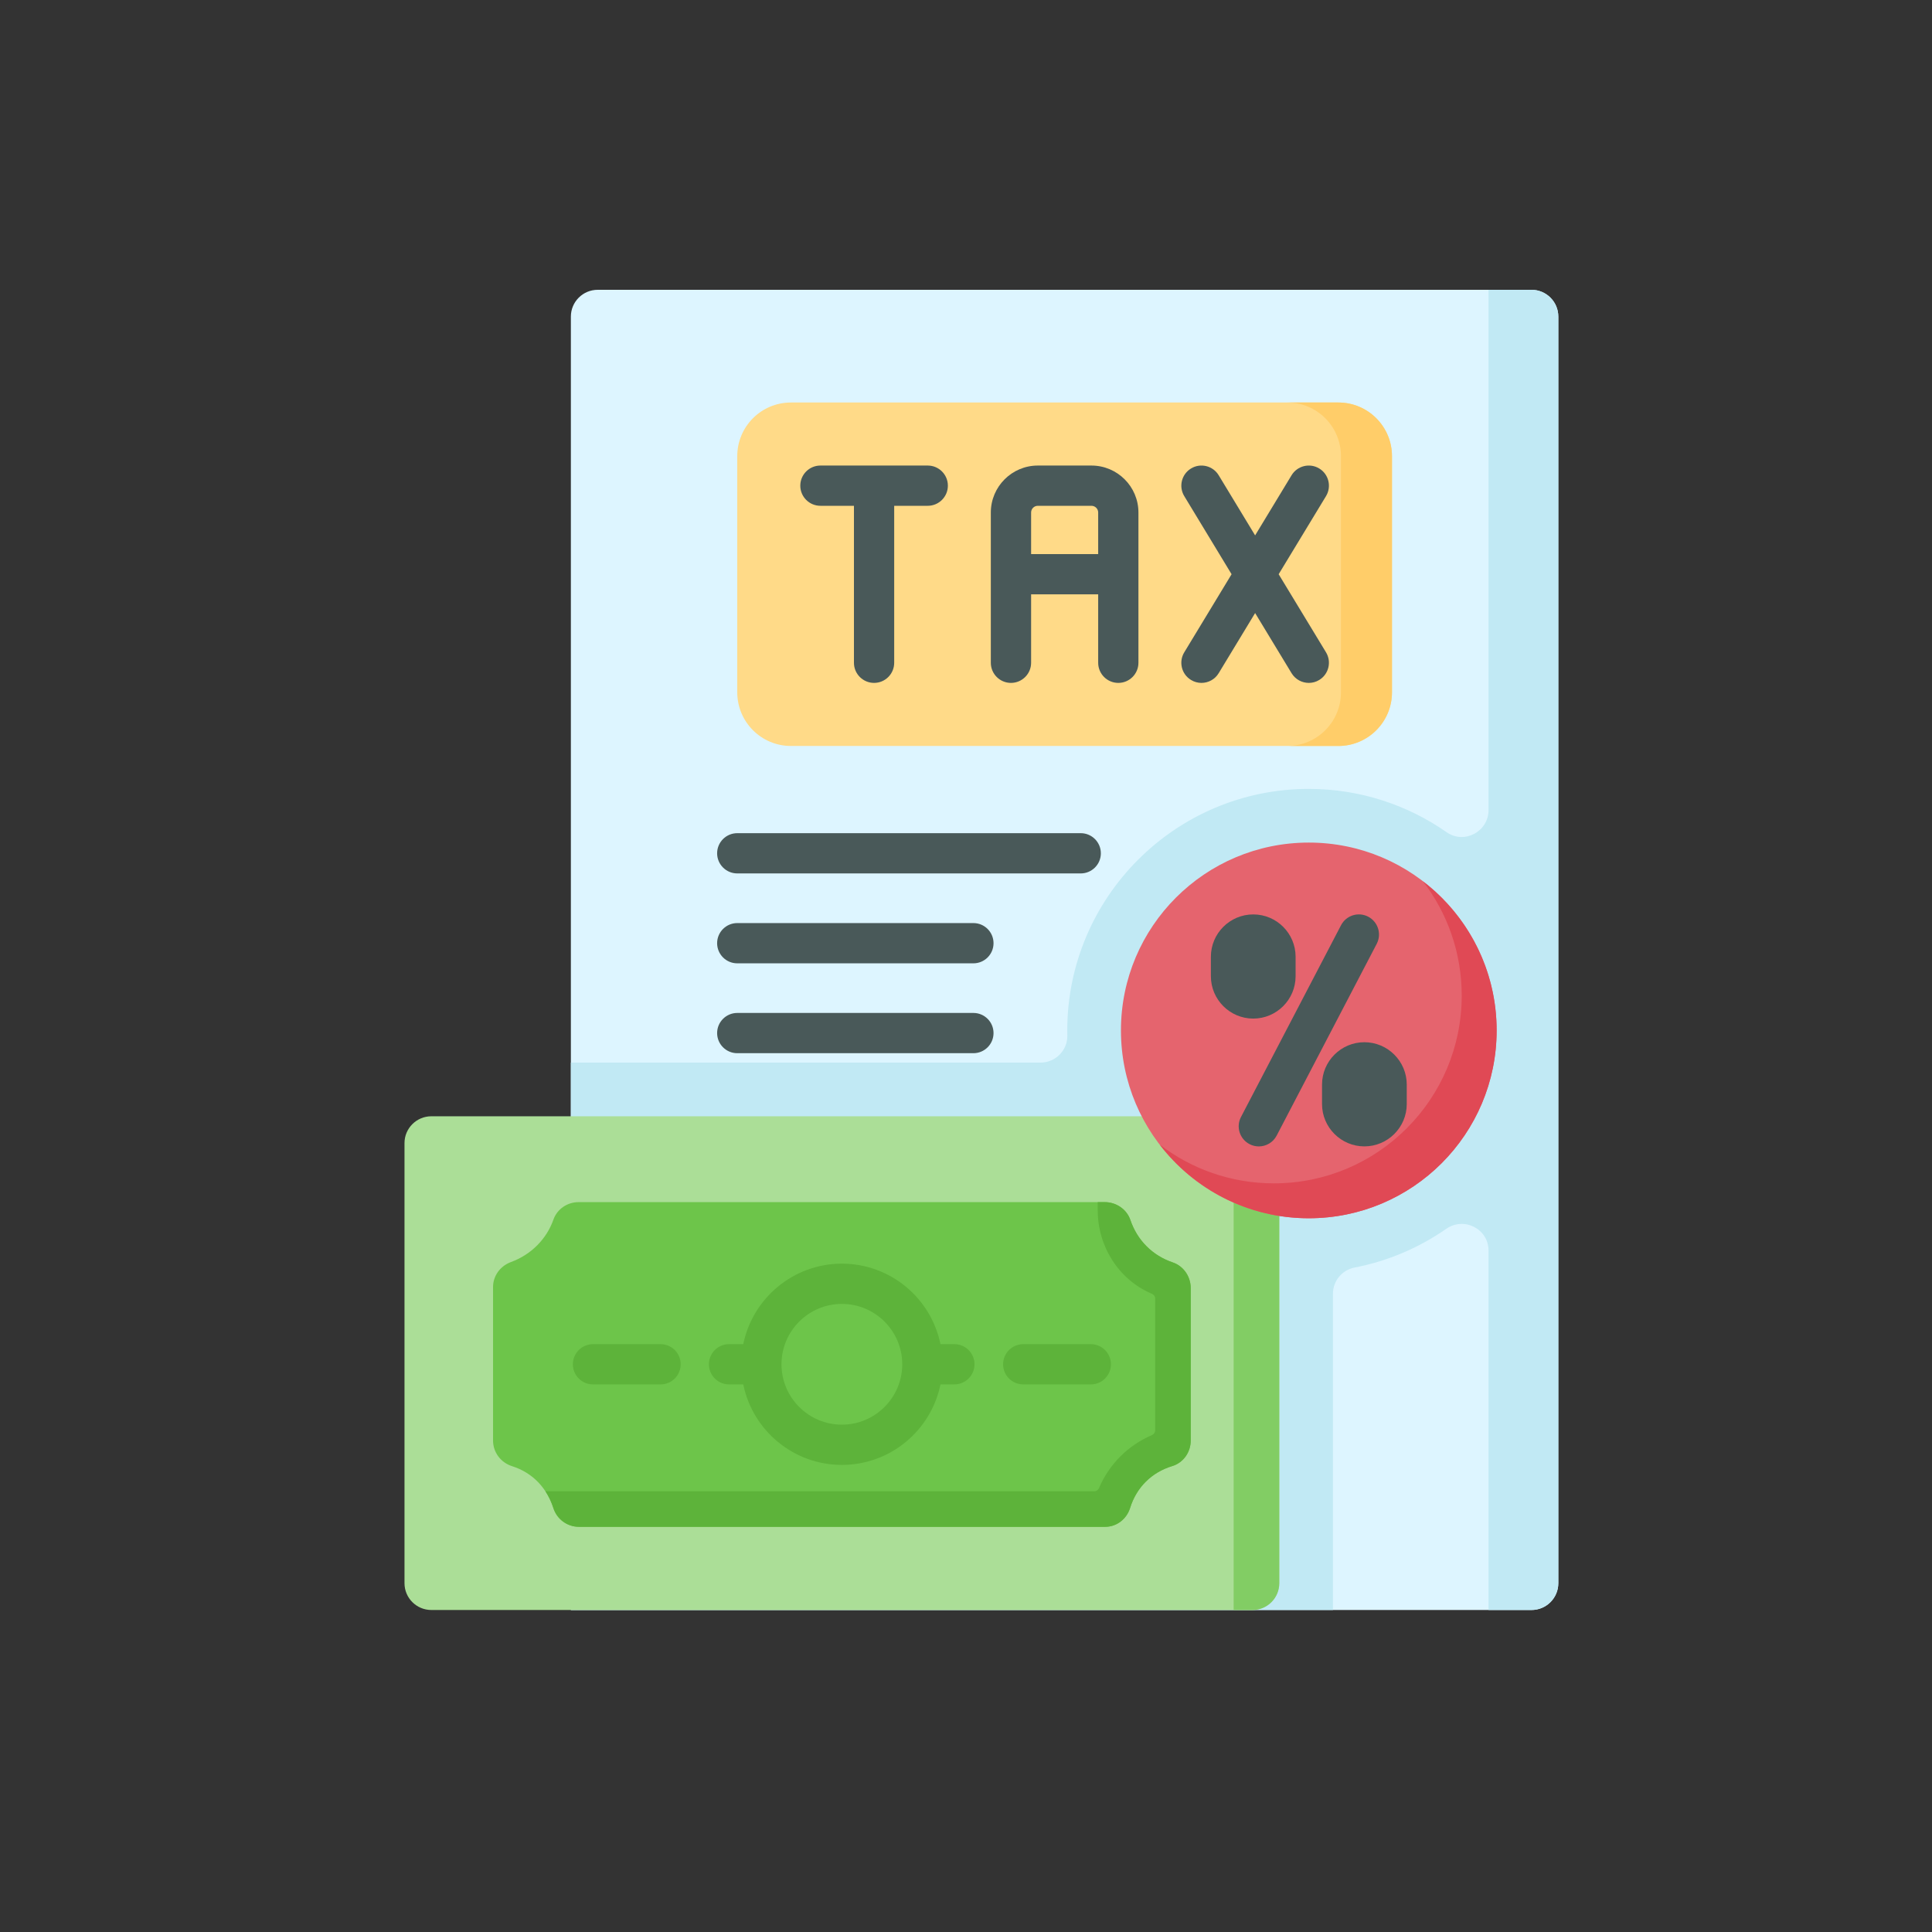 <svg width="60" height="60" viewBox="0 0 60 60" fill="none" xmlns="http://www.w3.org/2000/svg">
<rect x="0" y="0" width="60" height="60" fill="#333333" stroke="none"/>
<g clip-path="url(#clip0_213_436)">
<path d="M47.562 50H17.729V9.833C17.729 9.373 18.102 9 18.562 9H47.562C48.022 9 48.395 9.373 48.395 9.833V49.167C48.395 49.627 48.022 50 47.562 50Z" fill="#DDF5FF"/>
<path d="M46.228 9V25.157C46.228 25.826 45.475 26.228 44.927 25.846C43.712 24.998 42.236 24.5 40.645 24.5C36.51 24.5 33.145 27.865 33.145 32C33.145 32.052 33.146 32.104 33.147 32.156C33.156 32.62 32.779 33 32.314 33H17.729V50H41.395V40.182C41.395 39.784 41.676 39.44 42.067 39.365C43.108 39.164 44.073 38.747 44.913 38.163C45.469 37.777 46.228 38.163 46.228 38.84V50H47.562C48.022 50 48.395 49.627 48.395 49.167V9.833C48.395 9.373 48.022 9 47.562 9H46.228Z" fill="#C1E9F4"/>
<path d="M33.063 12.5H24.563C23.643 12.5 22.896 13.246 22.896 14.167V21.5C22.896 22.421 23.643 23.167 24.563 23.167H41.563C42.484 23.167 43.23 22.421 43.23 21.5V14.167C43.23 13.246 42.484 12.5 41.563 12.5H33.063Z" fill="#FFDA88"/>
<path d="M41.562 12.5H39.978C40.899 12.5 41.645 13.246 41.645 14.167V21.5C41.645 22.421 40.899 23.167 39.978 23.167H41.562C42.482 23.167 43.229 22.421 43.229 21.5V14.167C43.229 13.246 42.482 12.5 41.562 12.5Z" fill="#FFCD69"/>
<path d="M13.396 34.667C12.936 34.667 12.562 35.04 12.562 35.5V49.167C12.562 49.627 12.936 50 13.396 50H38.896C39.356 50 39.729 49.627 39.729 49.167V34.667H13.396Z" fill="#ABDE97"/>
<path d="M38.312 34.667V50H38.896C39.356 50 39.729 49.627 39.729 49.167V34.667H38.312Z" fill="#82CD64"/>
<path d="M26.146 47.416H17.98C17.622 47.416 17.298 47.191 17.191 46.85C16.992 46.22 16.55 45.739 15.902 45.533C15.553 45.423 15.312 45.103 15.312 44.737V39.971C15.312 39.618 15.54 39.314 15.871 39.193C16.497 38.964 16.976 38.476 17.187 37.876C17.303 37.547 17.62 37.333 17.968 37.333H34.308C34.664 37.333 34.991 37.553 35.106 37.89C35.319 38.519 35.793 38.994 36.422 39.206C36.76 39.321 36.979 39.648 36.979 40.004V44.738C36.979 45.097 36.752 45.424 36.408 45.529C35.77 45.723 35.299 46.182 35.096 46.832C34.989 47.175 34.681 47.417 34.322 47.417H26.146V47.416Z" fill="#6DC54A"/>
<path d="M35.752 40.171C35.76 40.175 35.767 40.178 35.775 40.181C35.835 40.206 35.875 40.264 35.875 40.329V44.42C35.875 44.486 35.835 44.543 35.775 44.568C35.037 44.882 34.444 45.474 34.131 46.213C34.105 46.272 34.048 46.312 33.983 46.312H16.938C17.04 46.468 17.122 46.64 17.182 46.825C17.297 47.173 17.612 47.417 17.979 47.417H34.322C34.682 47.417 34.989 47.175 35.096 46.832C35.299 46.182 35.771 45.723 36.409 45.529C36.752 45.424 36.979 45.097 36.979 44.738V40.004C36.979 39.648 36.76 39.321 36.422 39.206C35.794 38.994 35.319 38.519 35.106 37.89C34.992 37.553 34.665 37.333 34.308 37.333H34.091V37.587C34.091 38.699 34.732 39.728 35.752 40.171Z" fill="#5DB33A"/>
<path d="M46.48 32C46.48 35.222 43.868 37.834 40.646 37.834C37.424 37.834 34.812 35.222 34.812 32C34.812 28.779 37.424 26.167 40.646 26.167C43.868 26.167 46.48 28.779 46.48 32Z" fill="#E5646E"/>
<path d="M44.192 27.37C44.946 28.353 45.395 29.582 45.395 30.917C45.395 34.138 42.784 36.75 39.562 36.75C38.227 36.75 36.998 36.301 36.016 35.547C37.082 36.937 38.759 37.834 40.645 37.834C43.867 37.834 46.479 35.222 46.479 32C46.479 30.113 45.582 28.436 44.192 27.37Z" fill="#E04955"/>
<path d="M28.812 14.458H25.479C25.134 14.458 24.854 14.738 24.854 15.083C24.854 15.428 25.133 15.708 25.479 15.708H26.52V20.583C26.52 20.928 26.8 21.208 27.145 21.208C27.491 21.208 27.77 20.928 27.77 20.583V15.708H28.812C29.157 15.708 29.437 15.428 29.437 15.083C29.437 14.738 29.157 14.458 28.812 14.458Z" fill="#495959"/>
<path d="M33.896 14.458H32.23C31.426 14.458 30.771 15.112 30.771 15.916V20.583C30.771 20.928 31.051 21.208 31.396 21.208C31.741 21.208 32.022 20.928 32.022 20.583V18.458H34.105V20.583C34.105 20.928 34.385 21.208 34.73 21.208C35.075 21.208 35.355 20.928 35.355 20.583V15.916C35.355 15.112 34.701 14.458 33.896 14.458ZM32.022 17.208V15.916C32.022 15.802 32.115 15.708 32.23 15.708H33.896C34.011 15.708 34.105 15.801 34.105 15.916V17.208H32.022Z" fill="#495959"/>
<path d="M39.71 17.833L41.181 15.407C41.359 15.112 41.265 14.727 40.97 14.549C40.675 14.37 40.29 14.464 40.111 14.759L38.979 16.627L37.847 14.759C37.668 14.464 37.284 14.37 36.989 14.549C36.694 14.727 36.599 15.112 36.778 15.407L38.248 17.833L36.778 20.259C36.599 20.554 36.693 20.939 36.989 21.117C37.09 21.179 37.202 21.208 37.312 21.208C37.523 21.208 37.73 21.101 37.847 20.907L38.979 19.039L40.111 20.907C40.229 21.101 40.435 21.208 40.647 21.208C40.757 21.208 40.869 21.179 40.97 21.117C41.265 20.939 41.359 20.554 41.181 20.259L39.71 17.833Z" fill="#495959"/>
<path d="M29.639 41.744H29.207C28.917 40.32 27.655 39.244 26.145 39.244C24.636 39.244 23.373 40.32 23.083 41.744H22.641C22.296 41.744 22.016 42.024 22.016 42.369C22.016 42.714 22.296 42.994 22.641 42.994H23.083C23.373 44.419 24.636 45.494 26.145 45.494C27.655 45.494 28.917 44.419 29.207 42.994H29.639C29.984 42.994 30.264 42.714 30.264 42.369C30.264 42.024 29.984 41.744 29.639 41.744ZM26.145 44.244C25.111 44.244 24.27 43.403 24.27 42.369C24.27 41.335 25.111 40.494 26.145 40.494C27.179 40.494 28.02 41.335 28.02 42.369C28.02 43.403 27.179 44.244 26.145 44.244Z" fill="#5DB33A"/>
<path d="M33.876 41.744H31.778C31.432 41.744 31.152 42.024 31.152 42.369C31.152 42.715 31.432 42.994 31.778 42.994H33.876C34.221 42.994 34.501 42.715 34.501 42.369C34.501 42.024 34.221 41.744 33.876 41.744Z" fill="#5DB33A"/>
<path d="M20.514 41.744H18.416C18.071 41.744 17.791 42.024 17.791 42.369C17.791 42.715 18.071 42.994 18.416 42.994H20.514C20.859 42.994 21.139 42.715 21.139 42.369C21.139 42.024 20.86 41.744 20.514 41.744Z" fill="#5DB33A"/>
<path d="M40.236 30.317V29.713C40.236 28.987 39.646 28.398 38.921 28.398C38.196 28.398 37.605 28.987 37.605 29.713V30.317C37.605 31.043 38.196 31.633 38.921 31.633C39.646 31.633 40.236 31.043 40.236 30.317Z" fill="#495959"/>
<path d="M42.372 32.367C41.647 32.367 41.057 32.958 41.057 33.682V34.287C41.057 35.012 41.647 35.602 42.372 35.602C43.097 35.602 43.688 35.012 43.688 34.287V33.682C43.688 32.958 43.097 32.367 42.372 32.367Z" fill="#495959"/>
<path d="M42.49 28.468C42.184 28.309 41.807 28.427 41.647 28.734L38.54 34.689C38.38 34.995 38.499 35.372 38.805 35.532C38.897 35.58 38.996 35.603 39.093 35.603C39.319 35.603 39.536 35.481 39.648 35.267L42.755 29.312C42.915 29.006 42.796 28.628 42.49 28.468Z" fill="#495959"/>
<path d="M33.563 27.125H22.896C22.551 27.125 22.271 26.845 22.271 26.5C22.271 26.155 22.551 25.875 22.896 25.875H33.563C33.908 25.875 34.188 26.155 34.188 26.5C34.188 26.845 33.908 27.125 33.563 27.125Z" fill="#495959"/>
<path d="M30.23 32.708H22.896C22.551 32.708 22.271 32.428 22.271 32.083C22.271 31.738 22.551 31.458 22.896 31.458H30.23C30.575 31.458 30.855 31.738 30.855 32.083C30.855 32.428 30.575 32.708 30.23 32.708Z" fill="#495959"/>
<path d="M30.23 29.917H22.896C22.551 29.917 22.271 29.637 22.271 29.292C22.271 28.947 22.551 28.667 22.896 28.667H30.23C30.575 28.667 30.855 28.947 30.855 29.292C30.855 29.637 30.575 29.917 30.23 29.917Z" fill="#495959"/>
</g>
<defs>
<clipPath id="clip0_213_436">
<rect width="41" height="41" fill="white" transform="translate(10 9)"/>
</clipPath>
</defs>
</svg>

